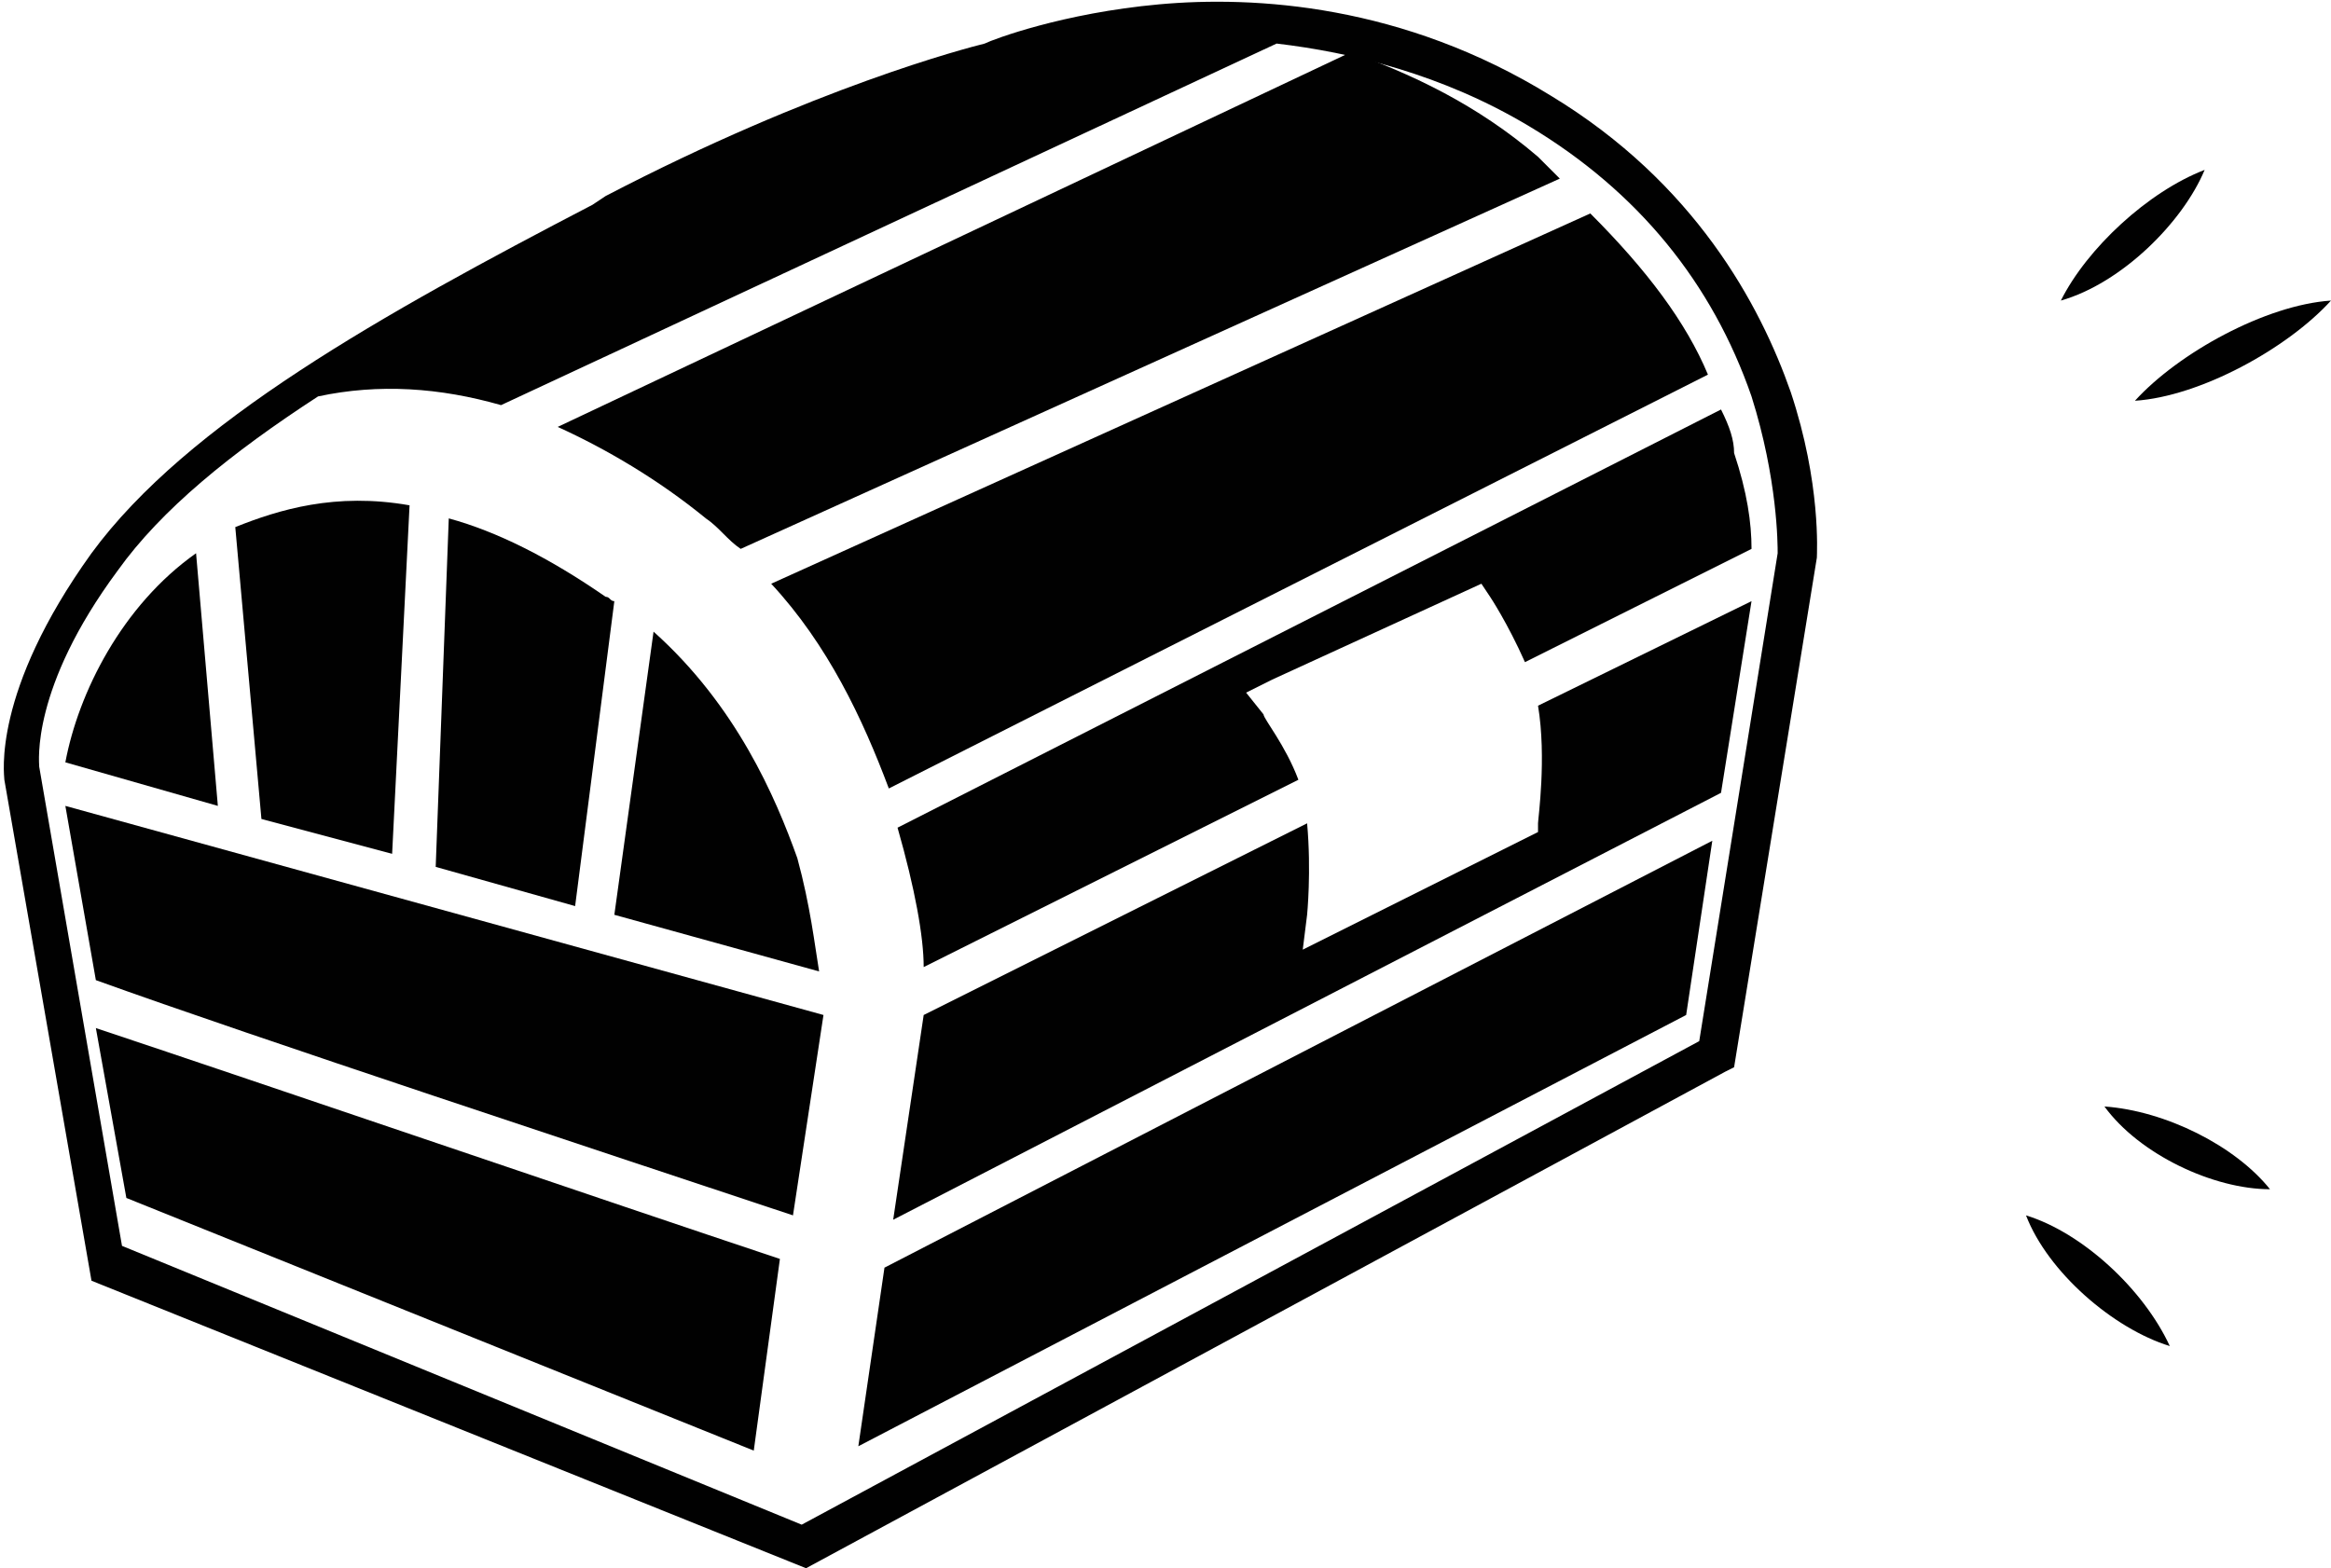<?xml version="1.0" encoding="utf-8"?>
<!-- Generator: Adobe Illustrator 26.0.1, SVG Export Plug-In . SVG Version: 6.00 Build 0)  -->
<svg version="1.1" xmlns="http://www.w3.org/2000/svg" xmlns:xlink="http://www.w3.org/1999/xlink" x="0px" y="0px"
	 viewBox="0 0 53.5 36" style="enable-background:new 0 0 53.5 36;" xml:space="preserve">
<style type="text/css">
	.st0{display:none;}
	.st1{display:inline;fill:#F6B527;}
	.st2{display:inline;fill:#AF2828;}
	.st3{fill:#010101;}
</style>
<g id="Warstwa_2" class="st0">
	<path class="st1" d="M133.6,43H-7.6C-14.5,43-20,37.5-20,30.6V5.4C-20-1.5-14.5-7-7.6-7h141.3C140.5-7,146-1.5,146,5.4v25.3
		C146,37.5,140.5,43,133.6,43z"/>
</g>
<g id="Warstwa_3" class="st0">
	<rect x="-20" y="3.8" class="st2" width="20" height="20"/>
</g>
<g id="Warstwa_1">
	<g>
		<path class="st3" d="M50.6,3.9c-1.3,0.5-2.7,1.8-3.3,3C48.7,6.5,50.1,5.1,50.6,3.9z"/>
		<path class="st3" d="M49,9.2c1.5-0.1,3.5-1.2,4.5-2.3C52,7,50,8.1,49,9.2z"/>
		<path class="st3" d="M48.3,25.4c0.8,1.1,2.5,1.9,3.8,1.9C51.3,26.3,49.7,25.5,48.3,25.4z"/>
		<path class="st3" d="M46.5,27.9c0.5,1.3,2,2.6,3.3,3C49.2,29.6,47.8,28.3,46.5,27.9z"/>
		<path class="st3" d="M35.6,2.2c-3.4-2.1-6.8-2.3-9-2.1c-2.2,0.2-3.8,0.8-4,0.9c-0.4,0.1-3.9,1-8.7,3.5l-0.3,0.2
			c-4.8,2.5-9.3,5-11.5,8c-2.3,3.2-2,5.1-2,5.2l2,11.5L18.5,36l21.1-11.4l0.2-0.1l1.9-11.7l0,0c0-0.1,0.1-1.7-0.6-3.8
			C40.4,7,38.9,4.2,35.6,2.2z M40.8,12.7L39,23.9L18.4,35L2.8,28.6l-1.9-11c0-0.1-0.2-1.8,1.8-4.5c1-1.4,2.6-2.7,4.6-4
			c1.4-0.3,2.8-0.2,4.2,0.2L29.3,1c1.7,0.2,3.8,0.7,5.8,1.9c2.5,1.5,4.2,3.6,5.1,6.2C40.8,11,40.8,12.5,40.8,12.7z"/>
		<polygon class="st3" points="19.7,33.2 38.7,23.3 39.3,19.3 20.3,29.1 		"/>
		<path class="st3" d="M35.3,18.9l0,0.2l-5.4,2.7L30,21c0,0,0.1-1,0-2.1l-8.8,4.4l-0.7,4.7l19-9.8l0.7-4.4c0,0,0,0,0,0l-4.9,2.4
			C35.5,17.4,35.3,18.8,35.3,18.9z"/>
		<path class="st3" d="M14.1,13.8c-0.1,0-0.1-0.1-0.2-0.1c-1.3-0.9-2.5-1.5-3.6-1.8L10,19.9l3.2,0.9L14.1,13.8z"/>
		<path class="st3" d="M15,14.5L14.1,21l4.7,1.3c-0.1-0.6-0.2-1.5-0.5-2.6C17.8,18.3,16.9,16.2,15,14.5z"/>
		<path class="st3" d="M9,19.6l0.4-8c-1.7-0.3-3,0.1-4,0.5L6,18.8L9,19.6z"/>
		<path class="st3" d="M4.5,12.7c-1.7,1.2-2.7,3.2-3,4.8l3.5,1L4.5,12.7z"/>
		<path class="st3" d="M2.2,22.5c3.6,1.3,11.8,4,16,5.4l0.7-4.6L1.5,18.5L2.2,22.5z"/>
		<path class="st3" d="M2.9,27.5l14.4,5.8l0.6-4.4c-3.9-1.3-11.8-4-15.7-5.3L2.9,27.5z"/>
		<path class="st3" d="M17,12.6l18.8-8.5c-0.2-0.2-0.3-0.3-0.5-0.5c-1.4-1.2-2.9-1.9-4.3-2.4L12.8,9.8c1.1,0.5,2.3,1.2,3.4,2.1
			C16.5,12.1,16.7,12.4,17,12.6z"/>
		<path class="st3" d="M39.5,9.4L20.6,19c0.4,1.4,0.6,2.5,0.6,3.2l8.6-4.3c-0.3-0.8-0.8-1.4-0.8-1.5l-0.4-0.5l0.6-0.3l4.8-2.2
			l0.2,0.3c0,0,0.4,0.6,0.8,1.5l5.2-2.6c0-0.6-0.1-1.3-0.4-2.2C39.8,10.1,39.7,9.8,39.5,9.4z"/>
		<path class="st3" d="M20.4,18.1l18.8-9.5c-0.5-1.2-1.4-2.4-2.7-3.7l-18.8,8.5C19,14.8,19.8,16.5,20.4,18.1z"/>
	</g>
</g>
</svg>
